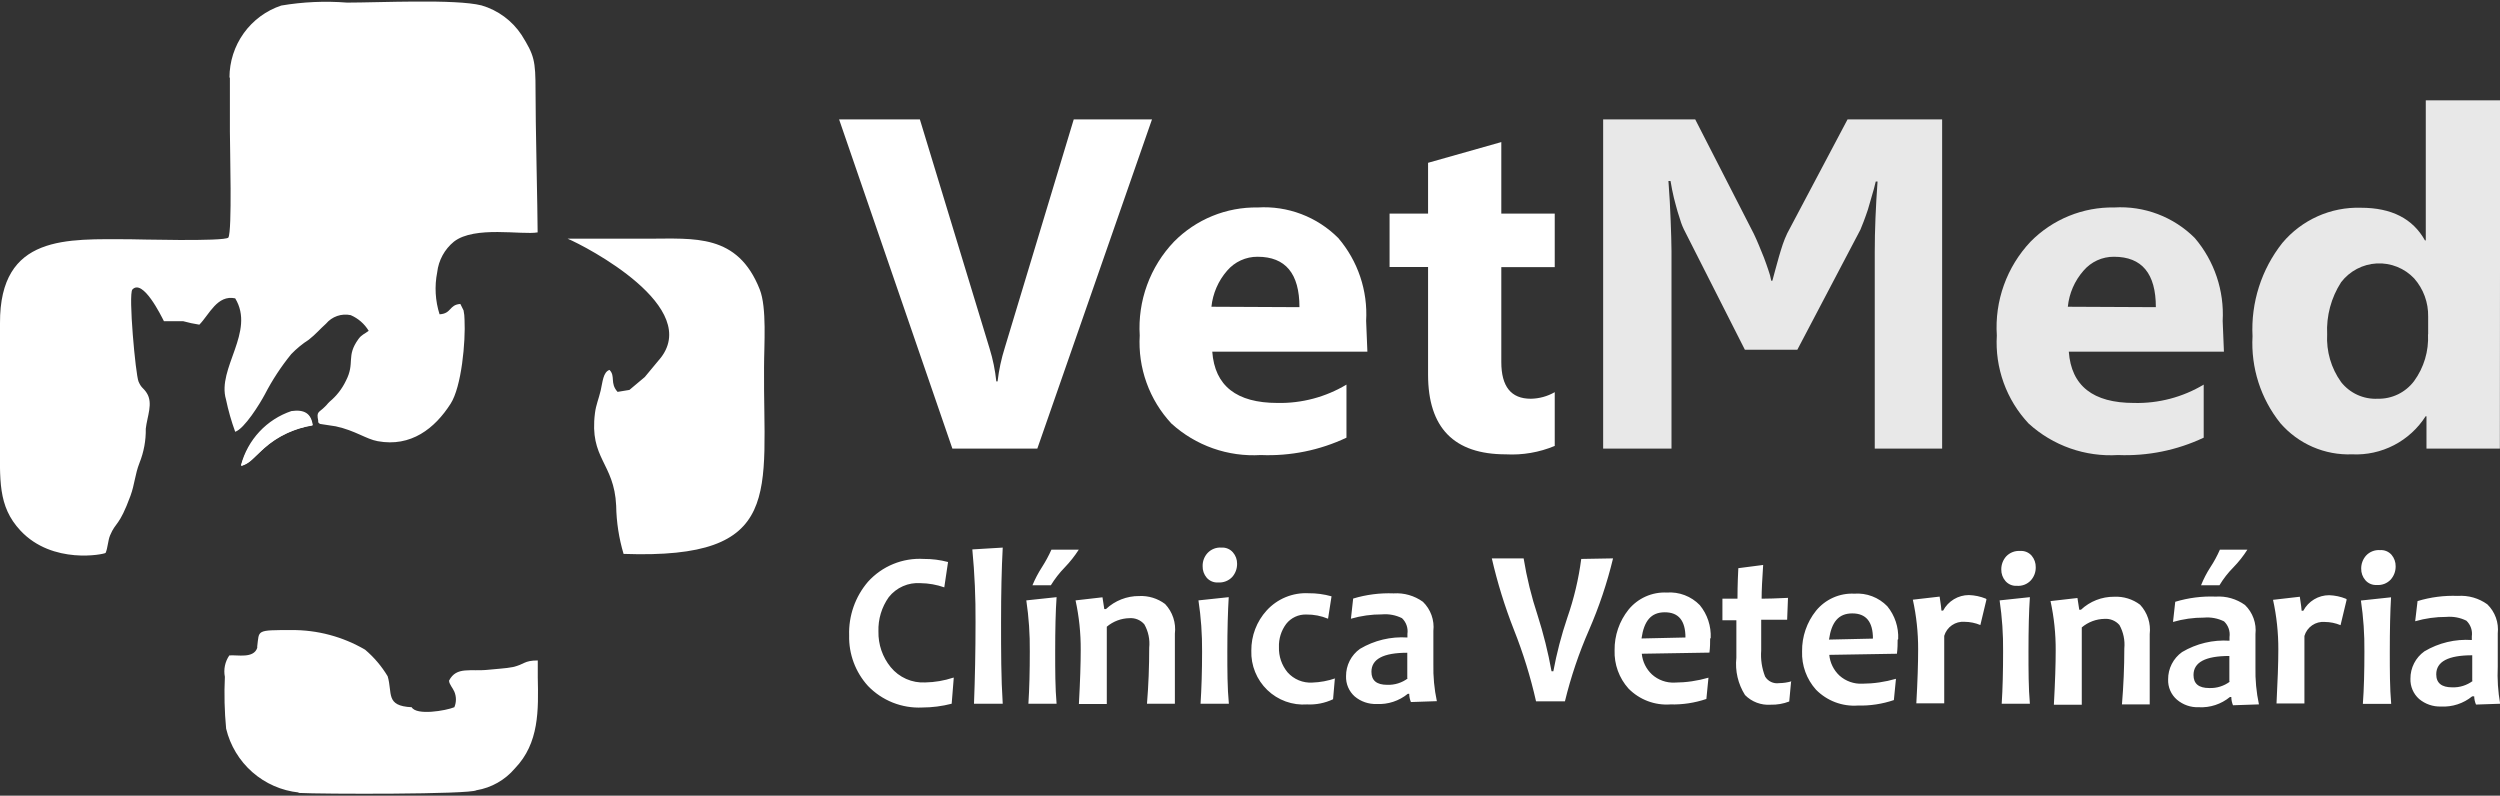 <svg xmlns="http://www.w3.org/2000/svg" width="531" height="169" viewBox="0 0 531 169" fill="none"><rect x="0" y="0" width="531" height="169" fill="#333333" stroke="none"/><g clip-path="url(#clip0_1327_425)"><path fill-rule="evenodd" clip-rule="evenodd" d="M51.201 98.91H51.467C52.277 98.612 53.014 98.146 53.63 97.542C54.49 96.768 55.26 95.936 56.119 95.192C59.012 92.643 62.568 90.972 66.371 90.374C65.956 87.757 64.386 87.132 61.867 87.608C59.3 88.483 56.985 89.976 55.126 91.957C53.266 93.937 51.919 96.345 51.201 98.969" fill="white"></path><path fill-rule="evenodd" clip-rule="evenodd" d="M48.83 16.495C48.83 20.243 48.83 24.198 48.83 27.946C48.83 31.693 49.334 49.062 48.504 50.46C47.674 51.352 28.533 50.817 27.496 50.817C14.37 50.817 -0.089 49.657 -0 68.662C-0 76.782 -0 84.901 -0 92.991C-0 101.913 -0.534 107.475 4.355 112.71C11.17 119.996 22.133 117.736 22.429 117.438C22.874 116.487 22.933 114.762 23.378 113.721C24.622 110.747 25.274 111.936 27.704 105.334C28.622 102.835 28.652 100.813 29.63 98.315C30.553 96.009 31.006 93.542 30.963 91.058C31.259 88.411 32.563 85.645 31.17 83.474C30.43 82.314 30.044 82.492 29.422 81.035C28.8 79.577 27.23 62.476 28.118 61.494C30.341 59.115 34.222 67.056 34.815 68.216C36.178 68.216 37.541 68.216 38.874 68.216C40.014 68.532 41.172 68.78 42.341 68.96C44.474 66.788 46.133 62.565 49.956 63.368C54.282 70.476 46.044 78.239 48 84.842C48.486 87.176 49.14 89.472 49.956 91.712C51.911 91.058 55.2 85.764 56.267 83.741C57.837 80.71 59.713 77.85 61.867 75.205C62.99 74.043 64.243 73.016 65.6 72.142C67.082 70.982 67.941 69.911 69.245 68.751C69.873 68.001 70.693 67.435 71.617 67.115C72.541 66.796 73.533 66.734 74.489 66.937C76.079 67.619 77.416 68.784 78.312 70.268C77.364 70.982 76.83 71.071 76.149 71.993C73.423 75.741 75.497 76.99 73.452 80.916C72.643 82.602 71.48 84.093 70.045 85.288C69.393 85.912 69.571 85.853 69.037 86.358C67.734 87.697 67.171 87.31 67.586 89.333C67.586 89.333 67.586 89.66 67.586 89.63C67.586 89.6 67.585 89.868 68 90.046L71.319 90.552C75.438 91.444 77.749 93.258 80.208 93.705C87.29 95.013 92.356 90.998 95.704 85.764C98.045 82.135 98.905 72.529 98.668 67.919C98.665 67.249 98.596 66.582 98.46 65.926L97.779 64.558C95.349 64.736 95.942 66.61 93.364 66.759C92.445 63.876 92.271 60.805 92.86 57.836C93.153 55.282 94.429 52.945 96.416 51.323C100.83 47.903 110.845 49.955 114.194 49.36C114.194 44.958 113.719 25.358 113.749 19.321C113.749 12.807 113.482 11.766 110.786 7.424C108.78 4.389 105.767 2.166 102.282 1.149C96.742 -0.249 80.593 0.554 73.719 0.554C69.049 0.186 64.352 0.395 59.734 1.178C56.535 2.246 53.752 4.297 51.779 7.041C49.806 9.784 48.743 13.082 48.741 16.465L48.83 16.495ZM139.912 76.514C138.964 77.614 137.898 78.983 136.949 80.083L133.69 82.819L131.172 83.236C129.483 81.362 130.786 79.904 129.453 78.566C128.09 79.042 128.001 81.154 127.586 82.938C127.172 84.723 126.609 85.912 126.372 87.727C125.127 97.482 130.461 98.255 130.875 107.416C130.929 110.882 131.458 114.325 132.446 117.647C166.787 118.866 162.076 104.739 162.283 78.061C162.283 73.242 162.905 65.361 161.365 61.465C156.653 49.568 147.498 50.698 137.661 50.698C132.001 50.698 126.194 50.698 120.564 50.698C124.386 52.304 149.572 65.331 139.972 76.454L139.912 76.514ZM63.378 168.416C68.385 168.683 99.823 168.743 101.186 167.851C104.373 167.323 107.27 165.679 109.364 163.211C114.549 157.828 114.371 150.838 114.223 143.849C114.223 142.659 114.223 141.47 114.223 140.28C111.26 140.28 111.438 141.113 108.949 141.678C107.586 141.975 105.068 142.094 103.853 142.243C99.942 142.689 96.978 141.47 95.379 144.563C95.379 145.306 96.149 146.08 96.504 146.912C96.724 147.435 96.837 147.996 96.837 148.563C96.837 149.13 96.724 149.691 96.504 150.214C94.697 150.957 88.475 152.028 87.438 150.214C81.808 149.946 83.408 147.24 82.341 143.641C81.06 141.506 79.439 139.597 77.541 137.99C72.794 135.217 67.389 133.778 61.897 133.826C54.311 133.826 55.082 133.826 54.637 137.276C54.654 137.385 54.654 137.495 54.637 137.603C53.867 139.923 50.459 139.061 48.711 139.209C48.257 139.865 47.939 140.606 47.776 141.388C47.613 142.17 47.609 142.976 47.763 143.76C47.592 147.43 47.681 151.107 48.03 154.764C48.892 158.349 50.839 161.577 53.603 164.006C56.367 166.434 59.813 167.944 63.467 168.326L63.378 168.416ZM51.2 98.909C54.578 98.315 56.059 92.218 66.43 90.284C66.075 87.816 64.652 86.924 61.897 87.31C59.308 88.18 56.976 89.682 55.109 91.68C53.242 93.679 51.898 96.112 51.2 98.761" fill="white"></path><path fill-rule="evenodd" clip-rule="evenodd" d="M244.684 25.359L220.328 95.281H202.284L178.224 25.359H195.38L210.195 74.046C210.895 76.313 211.371 78.644 211.617 81.005H211.884C212.17 78.573 212.686 76.172 213.425 73.838L228.062 25.359H244.684Z" fill="white"></path><path fill-rule="evenodd" clip-rule="evenodd" d="M276.004 65.242C276.004 58.104 273.041 54.535 267.115 54.535C265.882 54.526 264.663 54.787 263.542 55.301C262.421 55.815 261.425 56.569 260.626 57.51C258.762 59.654 257.603 62.323 257.307 65.153L276.004 65.242ZM290.433 74.7H257.485C258.018 81.957 262.64 85.586 271.352 85.586C276.498 85.688 281.569 84.338 285.989 81.689V92.962C280.309 95.645 274.068 96.91 267.796 96.65C264.346 96.86 260.889 96.376 257.627 95.227C254.366 94.078 251.366 92.286 248.803 89.958C246.477 87.46 244.682 84.513 243.526 81.297C242.369 78.082 241.876 74.663 242.077 71.25C241.855 67.603 242.387 63.95 243.642 60.52C244.897 57.09 246.846 53.959 249.366 51.323C251.688 48.972 254.461 47.117 257.516 45.87C260.571 44.623 263.846 44.009 267.144 44.066C270.289 43.872 273.438 44.35 276.385 45.468C279.332 46.585 282.01 48.317 284.241 50.55C288.417 55.425 290.542 61.739 290.167 68.157L290.433 74.7Z" fill="white"></path><path fill-rule="evenodd" clip-rule="evenodd" d="M330.226 94.716C326.937 96.088 323.382 96.698 319.826 96.501C308.824 96.501 303.322 90.86 303.322 79.578V56.706H295.145V45.375H303.322V34.579L318.878 30.177V45.375H330.226V56.736H318.878V76.901C318.878 82.106 320.952 84.693 325.13 84.693C326.919 84.668 328.673 84.187 330.226 83.296V94.716Z" fill="white"></path><g opacity="0.94"><path opacity="0.94" fill-rule="evenodd" clip-rule="evenodd" d="M412.509 95.281H398.198V53.435C398.198 48.914 398.405 43.947 398.791 38.564H398.405C398.168 39.595 397.902 40.586 397.605 41.538L396.746 44.512C396.42 45.434 396.154 46.267 395.857 47.011C395.561 47.754 395.354 48.319 395.146 48.795L381.753 74.284H370.612L357.634 48.676C357.421 48.231 357.233 47.774 357.071 47.308L356.331 44.988C356.094 44.096 355.797 43.114 355.531 42.014C355.264 40.914 355.027 39.694 354.82 38.445H354.375C354.612 41.419 354.76 44.393 354.849 46.892C354.938 49.39 355.027 51.621 355.027 53.346V95.281H340.508V25.359H360.064L372.509 49.658C372.864 50.431 373.249 51.234 373.605 52.126L374.672 54.743C374.998 55.636 375.324 56.498 375.59 57.331C375.865 58.074 376.073 58.841 376.212 59.621H376.45C376.657 58.907 376.864 58.104 377.101 57.212C377.338 56.32 377.575 55.428 377.842 54.535C378.109 53.643 378.376 52.721 378.672 51.858C378.944 51.068 379.26 50.293 379.62 49.539L392.42 25.359H412.509V95.281Z" fill="white"></path></g><g opacity="0.94"><path opacity="0.94" fill-rule="evenodd" clip-rule="evenodd" d="M457.903 65.242C457.903 58.104 454.94 54.535 449.014 54.535C447.781 54.524 446.561 54.784 445.44 55.298C444.318 55.812 443.323 56.567 442.525 57.51C440.65 59.647 439.489 62.32 439.206 65.153L457.903 65.242ZM472.362 74.7H439.414C439.947 81.957 444.559 85.586 453.251 85.586C458.457 85.72 463.594 84.369 468.066 81.689V92.962C462.385 95.642 456.145 96.907 449.873 96.65C446.423 96.863 442.964 96.381 439.702 95.232C436.44 94.082 433.441 92.289 430.88 89.958C428.543 87.466 426.739 84.522 425.577 81.305C424.415 78.087 423.921 74.666 424.125 71.25C423.886 67.612 424.4 63.964 425.634 60.534C426.868 57.105 428.796 53.969 431.295 51.323C433.615 48.969 436.387 47.113 439.443 45.865C442.499 44.618 445.775 44.006 449.073 44.066C452.217 43.876 455.366 44.356 458.312 45.473C461.259 46.59 463.936 48.321 466.17 50.55C470.333 55.432 472.456 61.741 472.096 68.157L472.362 74.7Z" fill="white"></path></g><g opacity="0.94"><path opacity="0.94" fill-rule="evenodd" clip-rule="evenodd" d="M515.74 71.012V67.235C515.795 64.261 514.738 61.375 512.777 59.145C511.761 58.068 510.524 57.225 509.152 56.675C507.78 56.124 506.305 55.878 504.83 55.954C503.354 56.031 501.912 56.427 500.604 57.117C499.295 57.806 498.151 58.772 497.251 59.948C495.131 63.233 494.095 67.103 494.288 71.012C494.093 74.633 495.139 78.212 497.251 81.154C498.172 82.32 499.356 83.25 500.706 83.865C502.056 84.481 503.533 84.765 505.014 84.693C506.507 84.728 507.986 84.407 509.331 83.755C510.675 83.104 511.846 82.141 512.748 80.946C514.842 78.074 515.889 74.567 515.711 71.012H515.74ZM530.97 95.281H515.384V88.411H515.207C513.54 91.017 511.22 93.136 508.479 94.556C505.738 95.976 502.673 96.647 499.592 96.501C496.723 96.611 493.866 96.075 491.231 94.933C488.596 93.79 486.249 92.07 484.362 89.898C480.18 84.688 478.069 78.109 478.436 71.428C478.073 64.262 480.328 57.208 484.777 51.591C486.817 49.165 489.377 47.233 492.266 45.94C495.154 44.648 498.297 44.027 501.458 44.126C507.977 44.126 512.481 46.446 515.059 51.056H515.236V21.314H531.029L530.97 95.281Z" fill="white"></path></g><path fill-rule="evenodd" clip-rule="evenodd" d="M525.103 144.623C525.103 142.511 525.103 140.697 525.103 139.18C520.007 139.18 517.459 140.518 517.459 143.225C517.459 145.069 518.585 145.991 520.837 145.991C522.411 146.051 523.958 145.568 525.222 144.623H525.103ZM531.148 149.471L525.903 149.649C525.664 149.095 525.533 148.499 525.518 147.894H525.103C523.236 149.421 520.87 150.195 518.466 150.066C516.771 150.124 515.114 149.552 513.814 148.459C513.21 147.921 512.733 147.255 512.415 146.51C512.097 145.764 511.948 144.957 511.977 144.147C511.969 143.012 512.235 141.892 512.751 140.883C513.266 139.873 514.018 139.003 514.94 138.347C517.978 136.54 521.491 135.7 525.014 135.938C525.028 135.681 525.028 135.423 525.014 135.165C525.101 134.557 525.042 133.938 524.841 133.358C524.64 132.779 524.303 132.256 523.859 131.834C522.537 131.178 521.061 130.9 519.592 131.031C517.357 131.024 515.133 131.334 512.984 131.953L513.488 127.67C516.262 126.827 519.156 126.455 522.051 126.57C524.278 126.419 526.488 127.05 528.303 128.354C529.119 129.147 529.744 130.116 530.13 131.188C530.515 132.261 530.65 133.407 530.525 134.54C530.525 135.195 530.525 136.384 530.525 138.109C530.525 139.834 530.525 141.084 530.525 141.559C530.403 144.207 530.572 146.86 531.029 149.471H531.148ZM508.836 120.294C508.847 121.323 508.477 122.318 507.799 123.09C507.423 123.494 506.962 123.807 506.449 124.008C505.936 124.209 505.385 124.292 504.836 124.25C504.381 124.28 503.925 124.205 503.504 124.03C503.082 123.854 502.707 123.583 502.407 123.239C501.816 122.554 501.499 121.675 501.518 120.77C501.509 119.751 501.879 118.765 502.555 118.004C502.931 117.6 503.392 117.286 503.905 117.086C504.418 116.885 504.969 116.802 505.518 116.844C505.978 116.809 506.44 116.882 506.867 117.057C507.294 117.233 507.674 117.506 507.977 117.855C508.547 118.537 508.853 119.404 508.836 120.294ZM507.799 149.5H501.873C502.11 146.288 502.199 142.571 502.199 138.407C502.239 134.774 501.991 131.144 501.458 127.551L507.858 126.867C507.681 129.841 507.592 133.737 507.592 138.407C507.592 142.422 507.592 146.11 507.888 149.5H507.799ZM498.436 127.343L497.132 132.786C496.071 132.342 494.934 132.11 493.784 132.102C492.832 132.021 491.882 132.274 491.094 132.816C490.306 133.357 489.728 134.156 489.458 135.076C489.458 141.292 489.458 146.05 489.458 149.411H483.532C483.769 144.712 483.917 140.905 483.917 137.931C483.928 134.391 483.551 130.86 482.791 127.402L488.481 126.748C488.747 128.473 488.866 129.484 488.866 129.722H489.221C489.752 128.726 490.542 127.892 491.507 127.311C492.473 126.73 493.577 126.422 494.703 126.421C495.944 126.461 497.168 126.722 498.318 127.194L498.436 127.343ZM477.34 116.755C476.484 118.104 475.491 119.36 474.377 120.502C473.24 121.647 472.245 122.925 471.414 124.309H467.502C468.039 122.969 468.704 121.684 469.488 120.473C470.263 119.293 470.937 118.049 471.502 116.755H477.34ZM473.517 144.771C473.517 142.66 473.517 140.846 473.517 139.329C468.421 139.329 465.902 140.667 465.902 143.374C465.902 145.218 466.999 146.14 469.251 146.14C470.825 146.199 472.372 145.716 473.636 144.771H473.517ZM479.562 149.619L474.288 149.798C474.056 149.242 473.935 148.646 473.932 148.043H473.636C471.772 149.575 469.404 150.349 466.999 150.214C465.312 150.277 463.663 149.704 462.376 148.608C461.762 148.077 461.275 147.413 460.952 146.666C460.629 145.919 460.478 145.109 460.51 144.296C460.502 143.161 460.767 142.041 461.283 141.031C461.799 140.022 462.55 139.152 463.473 138.496C466.513 136.694 470.024 135.854 473.547 136.087C473.561 135.829 473.561 135.571 473.547 135.314C473.634 134.706 473.574 134.087 473.373 133.507C473.172 132.927 472.835 132.405 472.391 131.983C471.07 131.327 469.593 131.049 468.125 131.18C465.899 131.171 463.684 131.481 461.547 132.102L462.021 127.819C464.804 126.976 467.708 126.604 470.614 126.718C472.831 126.572 475.03 127.203 476.836 128.503C477.652 129.295 478.277 130.265 478.662 131.337C479.047 132.409 479.183 133.556 479.058 134.689C479.058 135.343 479.058 136.533 479.058 138.258C479.058 139.983 479.058 141.232 479.058 141.708C478.997 144.365 479.246 147.02 479.799 149.619H479.562ZM456.628 149.619H450.702C451.028 145.693 451.206 141.708 451.206 137.723C451.37 136 451.008 134.268 450.169 132.756C449.777 132.307 449.287 131.955 448.737 131.728C448.187 131.501 447.592 131.405 446.998 131.447C445.229 131.477 443.523 132.118 442.169 133.261C442.169 139.21 442.169 144.801 442.169 149.679H436.243C436.509 144.801 436.628 140.994 436.628 138.199C436.652 134.659 436.284 131.128 435.532 127.67L441.25 127.016L441.635 129.514H441.991C443.902 127.72 446.426 126.73 449.043 126.748C451.021 126.652 452.97 127.251 454.554 128.443C455.328 129.272 455.912 130.26 456.265 131.339C456.618 132.418 456.732 133.561 456.599 134.689C456.599 135.135 456.599 135.73 456.599 136.474C456.599 137.217 456.599 138.02 456.599 138.793C456.599 140.915 456.599 144.543 456.599 149.679L456.628 149.619ZM432.391 120.473C432.413 121.503 432.042 122.503 431.354 123.268C430.978 123.672 430.517 123.986 430.004 124.187C429.491 124.388 428.94 124.47 428.391 124.428C427.935 124.459 427.479 124.383 427.058 124.208C426.637 124.033 426.261 123.762 425.961 123.417C425.371 122.733 425.054 121.853 425.072 120.948C425.064 119.929 425.433 118.943 426.109 118.182C426.488 117.782 426.949 117.47 427.461 117.27C427.974 117.069 428.524 116.985 429.072 117.023C429.532 116.987 429.994 117.06 430.421 117.236C430.848 117.411 431.228 117.685 431.531 118.034C432.102 118.716 432.407 119.582 432.391 120.473V120.473ZM431.087 149.471H425.161C425.369 146.259 425.457 142.541 425.457 138.377C425.497 134.744 425.249 131.115 424.717 127.521L431.146 126.837C430.939 129.811 430.85 133.708 430.85 138.377C430.85 142.392 430.85 146.08 431.146 149.471H431.087ZM421.931 127.313L420.628 132.756C419.566 132.313 418.429 132.08 417.279 132.072C416.328 131.997 415.381 132.252 414.594 132.793C413.807 133.334 413.228 134.129 412.954 135.046C412.954 141.262 412.954 146.021 412.954 149.381H407.028C407.294 144.682 407.413 140.875 407.413 137.901C407.424 134.361 407.046 130.83 406.287 127.373L411.976 126.718C412.242 128.443 412.361 129.455 412.361 129.692H412.716C413.247 128.696 414.037 127.863 415.003 127.281C415.968 126.7 417.072 126.392 418.198 126.391C419.439 126.431 420.663 126.693 421.813 127.164L421.931 127.313ZM397.812 135.641C397.812 132.072 396.361 130.287 393.427 130.287C390.494 130.287 389.012 132.131 388.479 135.849L397.812 135.641ZM403.057 135.879C403.057 136.652 403.057 137.693 402.909 138.853L388.538 139.091C388.7 140.774 389.47 142.339 390.701 143.493C392.034 144.684 393.778 145.303 395.561 145.218C397.977 145.203 400.381 144.853 402.701 144.177L402.257 148.697C399.797 149.532 397.209 149.925 394.613 149.857C392.977 149.973 391.336 149.733 389.802 149.153C388.268 148.572 386.876 147.666 385.724 146.497C383.72 144.269 382.658 141.347 382.761 138.347C382.721 135.214 383.769 132.165 385.724 129.722C386.701 128.524 387.945 127.572 389.354 126.942C390.764 126.312 392.301 126.021 393.842 126.094C395.136 125.998 396.436 126.189 397.649 126.651C398.862 127.113 399.96 127.837 400.864 128.77C402.47 130.733 403.293 133.223 403.175 135.76L403.057 135.879ZM380.42 144.831L380.034 148.995C378.779 149.481 377.439 149.714 376.094 149.679C375.091 149.752 374.085 149.606 373.144 149.252C372.203 148.898 371.349 148.343 370.642 147.627C369.153 145.275 368.505 142.485 368.805 139.715C368.805 137.396 368.805 134.719 368.805 131.745C368.034 131.745 366.997 131.745 365.842 131.745V127.164C366.968 127.164 368.034 127.164 369.042 127.164C369.042 126.361 369.042 124.19 369.22 120.681L374.494 119.997C374.286 122.971 374.168 125.469 374.168 127.164C375.412 127.164 377.279 127.105 379.768 126.986L379.59 131.626C377.338 131.626 375.501 131.626 374.079 131.626C374.079 133.708 374.079 135.879 374.079 138.139C373.934 140.032 374.217 141.933 374.908 143.701C375.211 144.2 375.653 144.599 376.18 144.848C376.707 145.096 377.295 145.184 377.872 145.099C378.764 145.091 379.651 144.961 380.509 144.712L380.42 144.831ZM357.99 135.403C357.99 131.834 356.538 130.049 353.604 130.049C350.671 130.049 349.19 131.893 348.656 135.611L357.99 135.403ZM363.234 135.641C363.234 136.414 363.234 137.455 363.086 138.615L348.715 138.853C348.877 140.536 349.647 142.101 350.879 143.255C352.208 144.452 353.955 145.072 355.738 144.98C358.155 144.965 360.558 144.615 362.879 143.939L362.434 148.459C359.974 149.295 357.386 149.687 354.79 149.619C353.154 149.735 351.513 149.495 349.979 148.915C348.445 148.335 347.054 147.429 345.901 146.259C343.897 144.031 342.835 141.109 342.938 138.109C342.899 134.976 343.946 131.927 345.901 129.484C346.878 128.286 348.122 127.334 349.531 126.704C350.941 126.074 352.478 125.783 354.019 125.856C355.314 125.76 356.613 125.951 357.826 126.413C359.039 126.875 360.137 127.599 361.042 128.533C362.647 130.495 363.47 132.985 363.353 135.522L363.234 135.641ZM342.612 118.599C341.357 123.804 339.652 128.889 337.515 133.797C335.369 138.693 333.654 143.769 332.389 148.965H326.256C325.087 143.773 323.511 138.681 321.545 133.737C319.612 128.815 318.047 123.755 316.863 118.599H323.619C324.287 122.696 325.278 126.734 326.582 130.674C327.827 134.57 328.817 138.544 329.545 142.571H329.93C330.648 138.718 331.638 134.921 332.893 131.209C334.306 127.159 335.299 122.973 335.856 118.718L342.612 118.599ZM298.907 144.087C298.907 141.976 298.907 140.162 298.907 138.645C293.811 138.645 291.293 139.983 291.293 142.69C291.293 144.534 292.389 145.456 294.641 145.456C296.215 145.515 297.763 145.032 299.026 144.087H298.907ZM304.952 148.935L299.678 149.114C299.446 148.558 299.325 147.962 299.322 147.359H299.026C297.159 148.885 294.793 149.659 292.389 149.53C290.694 149.589 289.037 149.017 287.737 147.924C287.133 147.386 286.655 146.72 286.338 145.974C286.02 145.229 285.871 144.422 285.9 143.612C285.892 142.477 286.158 141.357 286.673 140.347C287.189 139.338 287.94 138.468 288.863 137.812C291.903 136.01 295.414 135.17 298.937 135.403C298.951 135.145 298.951 134.887 298.937 134.63C299.024 134.022 298.964 133.402 298.763 132.823C298.562 132.243 298.226 131.721 297.782 131.299C296.46 130.643 294.984 130.365 293.515 130.496C291.29 130.487 289.075 130.797 286.937 131.417L287.411 127.135C290.195 126.292 293.098 125.92 296.004 126.034C298.221 125.888 300.42 126.519 302.226 127.819C303.042 128.611 303.667 129.581 304.052 130.653C304.437 131.725 304.573 132.872 304.448 134.005C304.448 134.659 304.448 135.849 304.448 137.574C304.448 139.299 304.448 140.548 304.448 141.024C304.388 143.681 304.636 146.336 305.189 148.935H304.952ZM283.529 144.058L283.144 148.519C281.425 149.334 279.532 149.712 277.633 149.619C276.088 149.733 274.536 149.519 273.079 148.991C271.622 148.464 270.291 147.635 269.174 146.558C268.056 145.481 267.176 144.18 266.592 142.74C266.007 141.3 265.731 139.753 265.781 138.199C265.751 135.042 266.916 131.991 269.04 129.663C270.162 128.433 271.54 127.467 273.077 126.834C274.613 126.202 276.271 125.918 277.929 126.005C279.582 125.989 281.228 126.21 282.818 126.659L282.078 131.417C280.614 130.806 279.041 130.502 277.455 130.525C276.638 130.498 275.826 130.665 275.085 131.011C274.344 131.357 273.694 131.873 273.189 132.518C272.128 133.938 271.584 135.681 271.648 137.455C271.587 139.405 272.24 141.31 273.485 142.809C274.14 143.544 274.951 144.121 275.859 144.497C276.768 144.873 277.749 145.038 278.729 144.98C280.415 144.923 282.084 144.612 283.678 144.058H283.529ZM262.759 119.759C262.769 120.787 262.4 121.783 261.722 122.554C261.342 122.953 260.88 123.264 260.368 123.464C259.856 123.664 259.307 123.75 258.759 123.714C258.299 123.75 257.837 123.677 257.41 123.501C256.983 123.326 256.603 123.052 256.3 122.703C255.717 122.016 255.411 121.136 255.44 120.235C255.417 119.213 255.789 118.222 256.477 117.469C256.853 117.065 257.314 116.751 257.827 116.55C258.34 116.349 258.891 116.267 259.44 116.309C259.896 116.278 260.352 116.354 260.773 116.529C261.194 116.704 261.57 116.975 261.87 117.32C262.461 117.992 262.778 118.863 262.759 119.759V119.759ZM260.922 149.471H254.996C255.203 146.259 255.322 142.541 255.322 138.377C255.353 134.744 255.095 131.114 254.551 127.521L260.981 126.837C260.803 129.811 260.685 133.708 260.685 138.377C260.685 142.392 260.685 146.08 261.011 149.471H260.922ZM249.544 149.471H243.618C243.944 145.545 244.092 141.559 244.092 137.574C244.271 135.85 243.909 134.113 243.055 132.607C242.669 132.159 242.184 131.807 241.639 131.58C241.094 131.353 240.503 131.256 239.914 131.299C238.144 131.328 236.439 131.969 235.084 133.113C235.084 139.061 235.084 144.653 235.084 149.53H229.158C229.425 144.653 229.544 140.846 229.544 138.05C229.567 134.51 229.2 130.979 228.447 127.521L234.166 126.867L234.551 129.365H234.907C236.818 127.571 239.342 126.581 241.959 126.599C243.936 126.503 245.885 127.103 247.47 128.295C248.257 129.127 248.851 130.124 249.209 131.214C249.568 132.304 249.682 133.46 249.544 134.6C249.544 135.046 249.544 135.641 249.544 136.384C249.544 137.128 249.544 137.931 249.544 138.704C249.544 140.826 249.544 144.454 249.544 149.59V149.471ZM229.129 116.755C228.265 118.098 227.273 119.353 226.166 120.502C225.04 121.657 224.046 122.934 223.203 124.309H219.291C219.847 122.972 220.521 121.688 221.306 120.473C222.068 119.284 222.741 118.042 223.321 116.755H229.129ZM224.358 149.471H218.432C218.64 146.259 218.728 142.541 218.728 138.377C218.768 134.744 218.521 131.115 217.988 127.521L224.418 126.837C224.21 129.811 224.121 133.708 224.121 138.377C224.121 142.392 224.121 146.08 224.418 149.471H224.358ZM212.98 149.471H206.876C207.084 144.117 207.203 138.347 207.203 132.131C207.239 126.978 207.012 121.826 206.521 116.695L212.98 116.309C212.743 120.71 212.625 125.975 212.625 132.131C212.625 138.288 212.625 144.028 212.98 149.471ZM202.58 143.939L202.136 149.471C200.093 149.999 197.993 150.269 195.884 150.274C193.749 150.377 191.616 150.022 189.628 149.233C187.64 148.443 185.844 147.236 184.358 145.693C181.695 142.766 180.263 138.919 180.358 134.957C180.224 130.791 181.651 126.727 184.358 123.566C185.847 121.92 187.684 120.63 189.735 119.791C191.786 118.952 193.999 118.585 196.21 118.718C197.95 118.704 199.683 118.924 201.365 119.372L200.565 124.755C198.946 124.184 197.245 123.882 195.528 123.863C194.246 123.768 192.96 123.989 191.782 124.508C190.605 125.026 189.571 125.826 188.773 126.837C187.266 128.96 186.496 131.52 186.58 134.124C186.52 136.883 187.445 139.573 189.187 141.708C190.073 142.789 191.2 143.646 192.476 144.209C193.753 144.772 195.143 145.026 196.536 144.95C198.55 144.912 200.548 144.571 202.462 143.939" fill="white"></path></g><defs><clipPath id="clip0_1327_425"><rect width="531" height="168.308" fill="white" transform="translate(0 0.346)"></rect></clipPath></defs></svg>